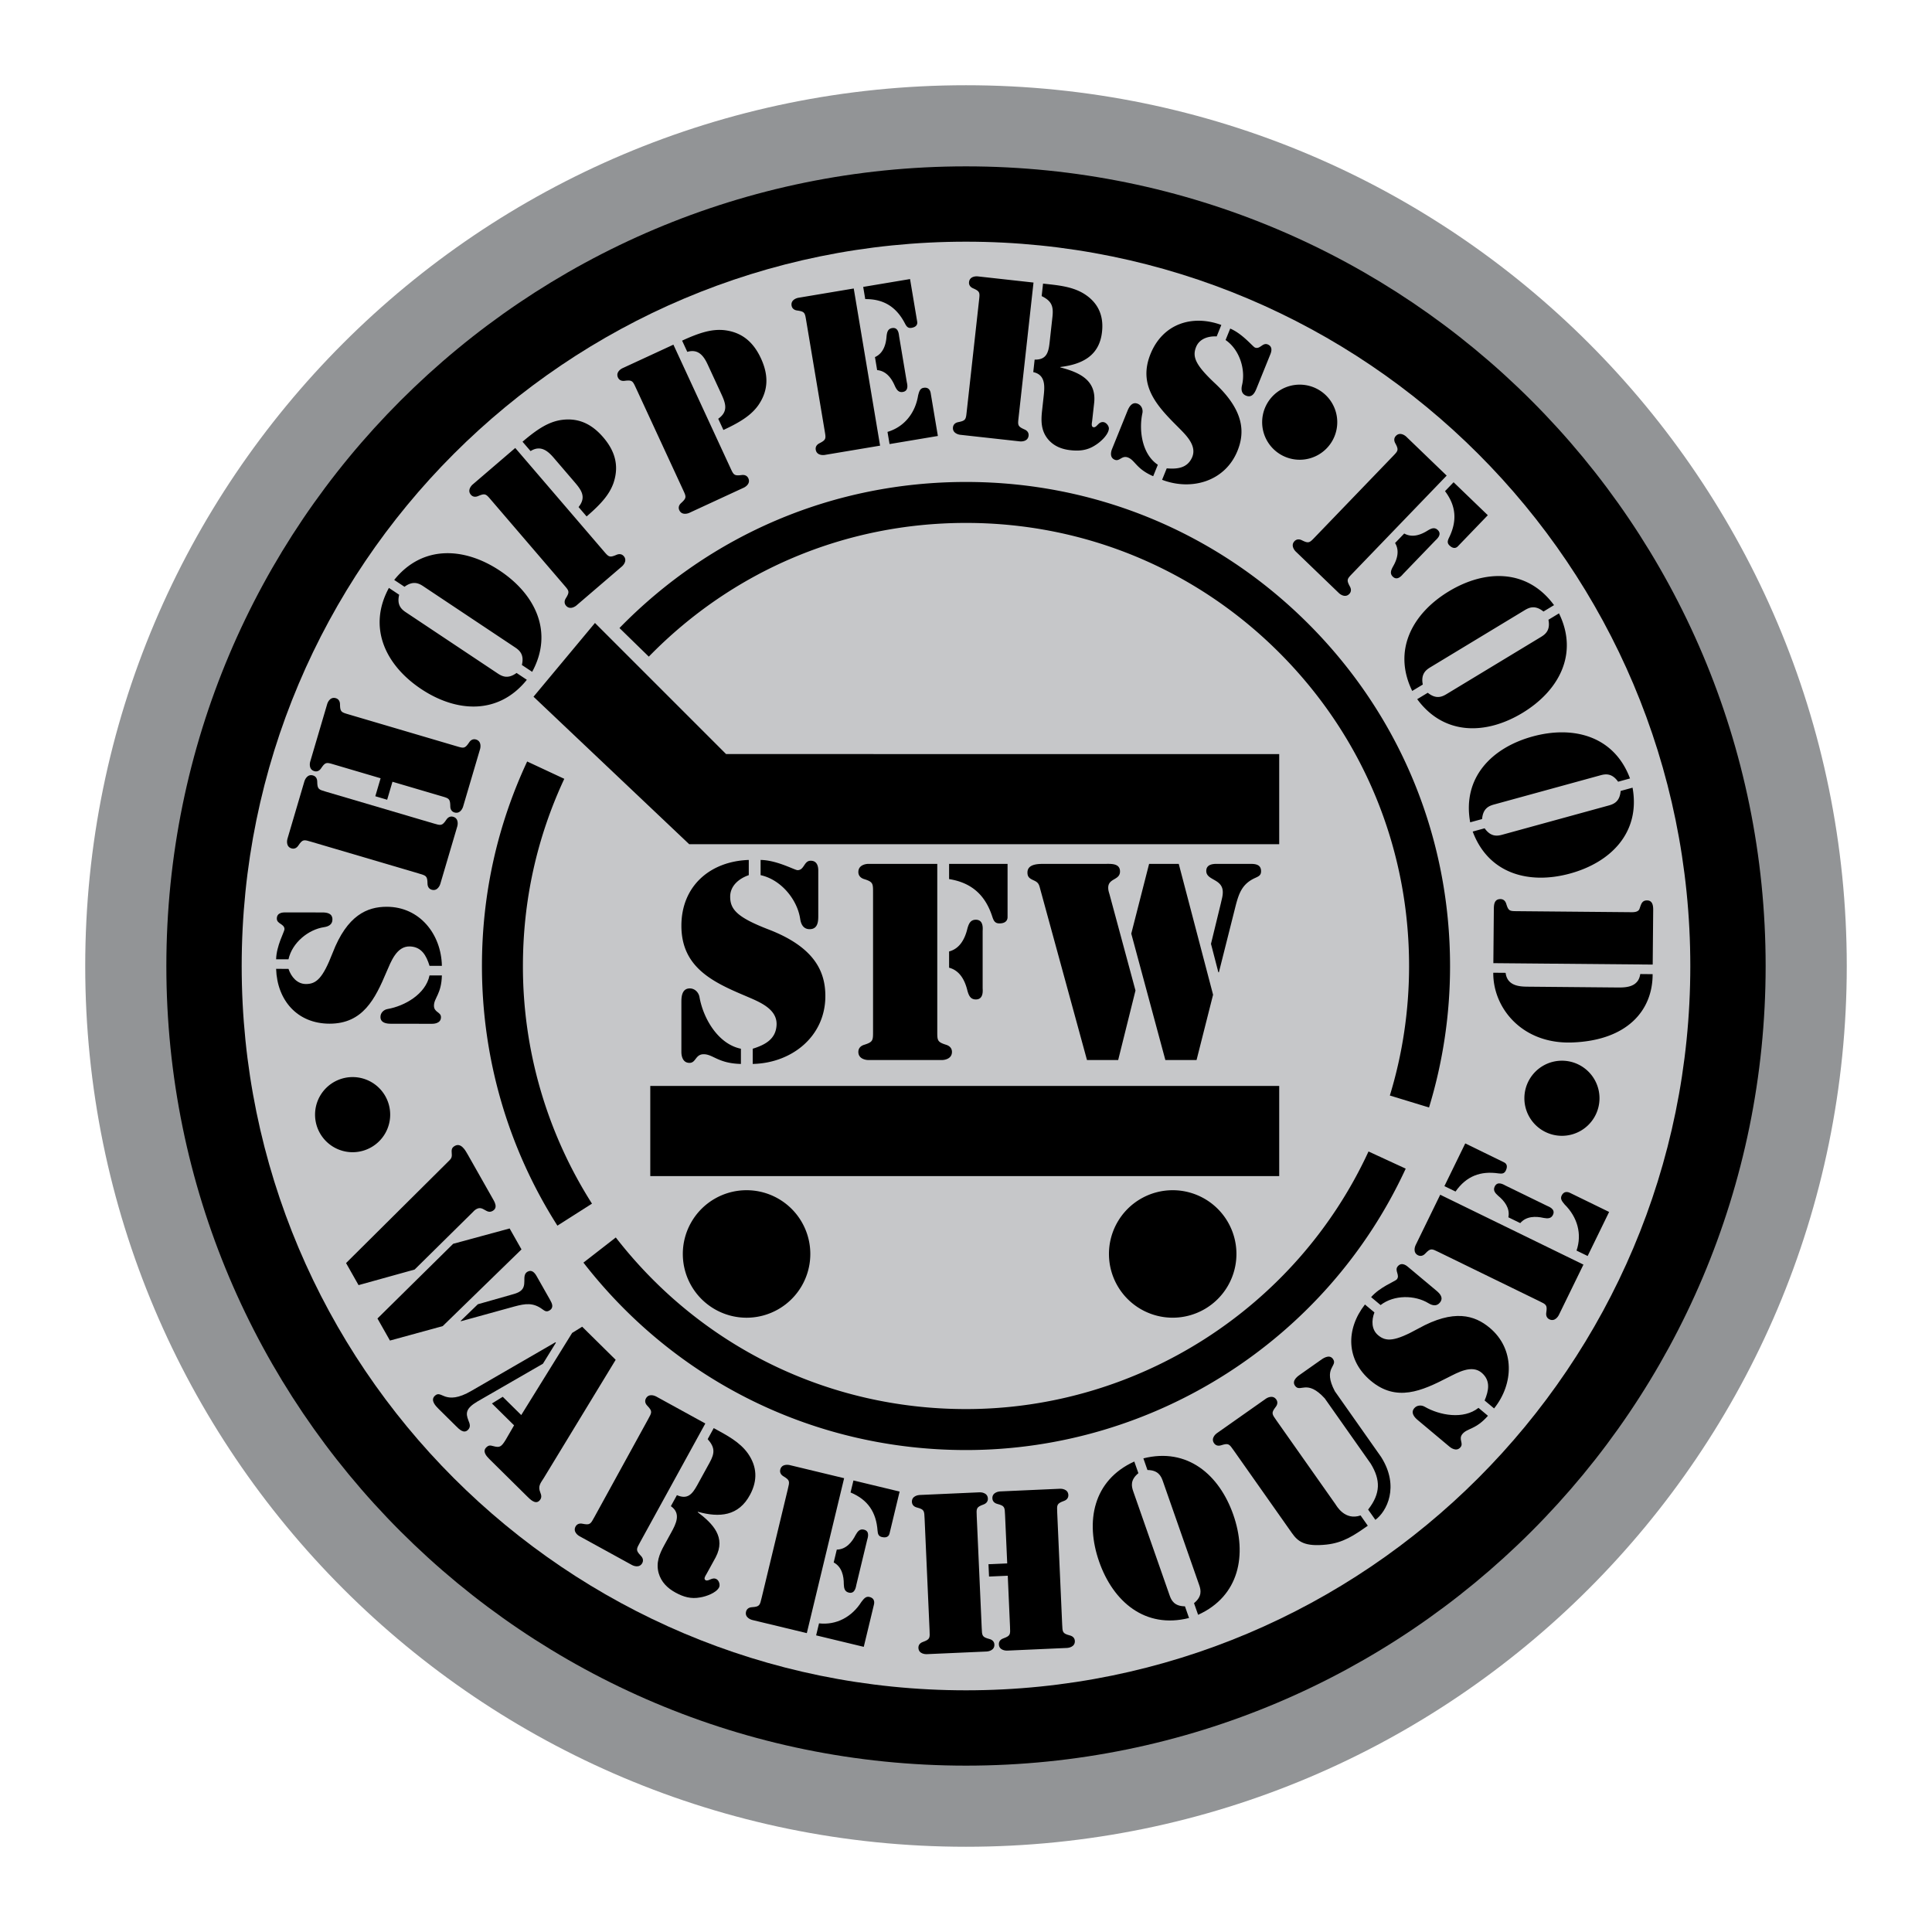 <svg xmlns="http://www.w3.org/2000/svg" width="2500" height="2500" viewBox="0 0 192.756 192.756"><g fill-rule="evenodd" clip-rule="evenodd"><path fill="#fff" d="M0 0h192.756v192.756H0V0z"/><path d="M96.377 8.504c-48.53 0-87.874 39.343-87.874 87.875 0 48.529 39.343 87.873 87.874 87.873 48.531 0 87.875-39.344 87.875-87.873 0-48.531-39.344-87.875-87.875-87.875z" fill="#929496"/><path d="M96.377 16.598c-44.061 0-79.78 35.719-79.78 79.781 0 44.061 35.719 79.779 79.78 79.779 44.062 0 79.781-35.719 79.781-79.779 0-44.062-35.719-79.781-79.781-79.781z"/><path d="M96.377 24.113c-39.91 0-72.264 32.355-72.264 72.266 0 39.91 32.354 72.264 72.264 72.264 39.912 0 72.265-32.354 72.265-72.264.001-39.911-32.353-72.266-72.265-72.266z" fill="#c6c7c9"/><path d="M35.773 128.217l-1.247-2.201 10.177-10.111c.299-.291.408-.402.367-.818-.027-.352-.029-.57.304-.758.61-.346 1.04.412 1.281.838l2.43 4.291c.23.406.653 1.023.061 1.357-.629.357-.934-.57-1.618-.182-.167.094-.256.193-.41.354l-5.751 5.676-5.594 1.554zM52.029 124.654l-7.858 7.651-5.265 1.443-1.247-2.201 7.553-7.453 5.633-1.53 1.184 2.09zM47.676 130.125l3.284-.932c.29-.092.554-.143.832-.299.962-.545.154-1.627.838-2.016.425-.24.719.105.908.439l1.352 2.387c.199.352.392.779-.088 1.051-.277.156-.436.051-.683-.127-.931-.693-1.714-.568-2.775-.285l-5.369 1.479-.002-.049 1.703-1.648zM54.168 136.059l-6.531 3.766c-1.153.684-1.196 1.15-.906 1.885.137.344.259.645-.04.947-.418.424-.887-.07-1.189-.369l-1.739-1.719c-.302-.299-.832-.852-.399-1.289.359-.363.601-.094 1.098.068.482.146 1.234.203 2.582-.588l8.374-4.844.045.045-1.295 2.098z"/><path d="M51.289 142.207l-2.208-2.182 1.078-.666 1.845 1.822 5.077-8.193 1.003-.621 3.342 3.301-7.175 11.799c-.328.512-.597.814-.353 1.414.122.301.184.57-.085.842-.403.408-.933-.145-1.22-.428l-3.765-3.721c-.302-.299-.711-.762-.322-1.156.239-.24.404-.227.706-.139.617.162.782.115 1.229-.609l.848-1.463zM64.66 141.602c.379-.689.458-.791-.081-1.355-.201-.207-.277-.467-.134-.727.297-.541.932-.24 1.007-.199l4.918 2.701-6.509 11.85c-.378.688-.458.789.081 1.354.201.207.277.467.134.729-.297.539-.933.238-1.007.197l-5.272-2.896c-.074-.039-.669-.414-.372-.955.144-.262.403-.336.687-.277.765.152.807.031 1.186-.658l5.362-9.764zM71.209 142.482l.093.051c1.211.666 2.499 1.324 3.319 2.479.91 1.301.981 2.672.222 4.1-1.14 2.162-3.067 2.316-5.213 1.719l-.021.037c1.525 1.154 2.842 2.508 1.795 4.504l-.9 1.639c-.092.168-.353.51-.11.643.298.164.65-.346 1.098-.1.242.133.387.576.243.836-.297.541-1.29.893-1.874.984-.92.174-1.672-.047-2.473-.486-.801-.439-1.416-1.045-1.675-1.939-.284-1.027.073-1.898.554-2.775l.696-1.266c.471-.857 1.025-1.912-.031-2.637l.604-1.1c1.057.459 1.525-.084 2.027-.996l1.238-2.254c.512-.932.552-1.492-.195-2.338l.603-1.101zM78.764 146.166l5.455 1.314-3.723 15.457-5.455-1.314c-.083-.02-.755-.227-.61-.824.07-.289.301-.432.589-.449.778-.053.787-.182.972-.947l2.608-10.826c.184-.766.234-.885-.434-1.285-.249-.148-.39-.379-.32-.668.143-.601.835-.478.918-.458zM85.149 147.705l4.607 1.109-1.01 4.195c-.025.104-.141.49-.761.342-.351-.086-.404-.316-.433-.652-.134-1.803-.944-3.068-2.693-3.795l.29-1.199zM83.486 154.605c.923-.018 1.509-.729 1.884-1.469.188-.326.392-.627.826-.523.641.154.358.873.318 1.039l-1.075 4.463c-.04.166-.116.934-.756.779-.434-.104-.479-.465-.497-.84.003-.83-.195-1.73-1.008-2.168l.308-1.281zM81.714 161.963c1.723.195 3.278-.633 4.234-2.15.219-.275.423-.576.795-.486.661.16.45.764.43.848l-.995 4.131-4.753-1.145.289-1.198zM97.945 162.41c.035.785.02.914.773 1.115.279.072.48.256.492.553.027.615-.67.689-.756.693l-6.009.266c-.084.004-.788-.006-.815-.623-.013-.297.169-.496.441-.594.733-.266.706-.393.671-1.178l-.495-11.127c-.035-.785-.02-.914-.773-1.113-.28-.074-.479-.256-.493-.553-.027-.617.672-.689.756-.693l6.01-.268c.084-.004.787.008.814.623.014.297-.17.496-.441.594-.734.268-.707.393-.672 1.18l.497 11.125z"/><path d="M100.545 157.211l-1.869.082-.055-1.23 1.869-.084-.215-4.82c-.035-.785-.02-.914-.773-1.113-.279-.074-.479-.256-.492-.553-.027-.615.672-.689.756-.693l6.01-.268c.084-.004.787.008.814.623.014.297-.17.498-.441.594-.732.268-.705.395-.67 1.18l.494 11.127c.035.785.02.912.773 1.113.279.072.479.256.492.553.027.615-.672.689-.758.693l-6.008.268c-.086.004-.787-.008-.814-.625-.014-.297.168-.496.441-.594.732-.266.705-.393.67-1.178l-.224-5.075zM113.578 146.98c-.824.672-.693 1.301-.518 1.803l3.635 10.395c.176.5.467 1.074 1.529 1.086l.406 1.164c-4.387 1.107-7.572-1.629-8.969-5.623-1.398-3.992-.611-8.119 3.508-9.988l.409 1.163zM119.127 159.947c.824-.67.693-1.301.518-1.803l-3.635-10.393c-.176-.502-.467-1.076-1.529-1.088l-.406-1.162c4.387-1.107 7.572 1.629 8.971 5.621 1.396 3.992.609 8.119-3.51 9.988l-.409-1.163zM132.172 139.518c-1.809-1.977-2.443-.516-2.969-1.264-.379-.539.357-1.006.549-1.141l1.98-1.395c.191-.135.879-.672 1.258-.133.527.748-1.062.854.189 3.221l4.613 6.553c1.881 2.965.547 5.463-.57 6.277l-.723-1.025c1.258-1.613 1.246-2.957.262-4.578l-4.589-6.515zM136.465 152.221c-1.373.967-2.445 1.697-4.109 1.881-2.176.232-2.85-.281-3.461-1.15l-5.801-8.236c-.453-.643-.51-.76-1.252-.523-.275.09-.541.045-.713-.199-.355-.504.193-.943.264-.992l4.918-3.463c.07-.049.668-.418 1.021.086.172.244.127.51-.051.738-.475.619-.383.711.07 1.355l5.887 8.357c.121.174.932 1.658 2.506 1.121l.721 1.025zM137.127 130.941c-.307.797-.301 1.717.369 2.275.797.668 1.654.639 4.027-.674 3.523-1.957 5.602-1.326 7.102-.07 2.525 2.113 2.412 5.594.441 8.047l-.945-.791c.41-.986.611-1.955-.258-2.738-1-.893-2.434-.041-3.43.455-2.584 1.33-5.107 2.459-7.668.316-2.477-2.072-2.508-5.148-.584-7.611l.946.791zM143.318 128.777c.375.314.727.721.332 1.193-.328.391-.76.279-1.127.055-1.355-.83-3.441-.857-4.781.182l-.945-.791c.875-1.012 2.408-1.586 2.559-1.766.355-.424-.26-.883.096-1.307.424-.504.949-.008 1.08.102l2.786 2.332zM141.461 141.691c-.344-.285-.744-.732-.363-1.189.273-.326.725-.336 1.043-.152 1.494.863 3.873 1.301 5.367.113l.945.791c-1.221 1.391-2.051 1.223-2.541 1.809-.438.521.143.924-.199 1.33-.424.506-1.025.002-1.107-.066l-3.145-2.636zM141.23 124.242l2.461-5.043 14.289 6.971-2.461 5.043c-.037.076-.383.688-.936.418-.268-.131-.355-.387-.312-.672.117-.771-.006-.809-.713-1.152l-10.012-4.883c-.707-.346-.812-.42-1.348.145-.197.211-.453.301-.721.17-.553-.272-.284-.921-.247-.997zM144.109 118.34l2.08-4.262 3.877 1.893c.096.047.449.242.17.816-.158.324-.396.326-.73.283-1.789-.26-3.199.258-4.287 1.809l-1.11-.539zM150.49 121.451c.182-.904-.387-1.631-1.027-2.156-.279-.254-.529-.518-.334-.92.289-.592.932-.16 1.084-.086l4.127 2.012c.152.076.887.314.598.908-.195.4-.557.365-.93.303-.809-.182-1.73-.182-2.332.518l-1.186-.579zM157.291 124.77c.564-1.641.092-3.338-1.186-4.6-.221-.273-.471-.537-.303-.881.299-.611.844-.273.92-.236l3.82 1.863-2.143 4.395-1.108-.541zM28.782 96.664c.275.809.87 1.51 1.741 1.512 1.042.002 1.68-.572 2.661-3.101 1.45-3.761 3.449-4.609 5.404-4.606 3.295.003 5.439 2.749 5.499 5.895l-1.232-.002c-.318-1.02-.785-1.892-1.954-1.936-1.339-.044-1.894 1.528-2.341 2.547-1.13 2.678-2.345 5.164-5.682 5.16-3.231-.004-5.227-2.346-5.33-5.471l1.234.002zM32.147 91.035c.489.001 1.02.086 1.02.703 0 .51-.405.701-.83.764-1.573.232-3.19 1.548-3.554 3.206l-1.233-.001c.023-1.339.832-2.763.833-2.997.001-.552-.765-.511-.764-1.063.001-.659.724-.615.894-.615l3.634.003zM39 102.139c-.447 0-1.042-.086-1.041-.68 0-.426.341-.723.702-.787 1.701-.295 3.807-1.482 4.192-3.354l1.233.002c-.044 1.85-.789 2.252-.79 3.018-.001.68.701.617.7 1.148 0 .66-.787.658-.894.658L39 102.139zM43.229 82.145c.755.223.871.279 1.306-.368.16-.241.397-.371.683-.286.591.174.434.859.41.94l-1.702 5.77c-.024.082-.263.743-.854.568-.286-.084-.415-.322-.419-.611-.013-.78-.142-.795-.896-1.018l-10.684-3.15c-.754-.223-.871-.279-1.306.368-.16.241-.397.37-.683.286-.591-.174-.434-.859-.41-.941l1.702-5.77c.024-.082.263-.742.854-.567.286.084.415.321.419.61.013.78.142.796.896 1.019l10.684 3.15z"/><path d="M39.156 77.996l-.529 1.794-1.183-.349.529-1.794-4.628-1.365c-.754-.223-.871-.279-1.306.368-.16.241-.397.371-.682.286-.592-.174-.434-.859-.41-.94l1.702-5.77c.024-.082.263-.743.854-.568.285.084.415.321.418.61.014.78.143.796.896 1.018l10.684 3.151c.755.223.871.279 1.306-.369.16-.241.397-.37.683-.286.592.174.434.859.41.94l-1.702 5.77c-.024.082-.263.743-.854.568-.285-.084-.415-.321-.418-.61-.013-.78-.142-.796-.896-1.018l-4.874-1.436zM39.826 59.339c-.253 1.032.23 1.456.673 1.751l9.163 6.104c.443.294 1.02.577 1.875-.054l1.026.684c-2.834 3.526-7.026 3.263-10.546.917-3.521-2.345-5.378-6.111-3.216-10.086l1.025.684zM52.067 66.345c.253-1.032-.23-1.456-.672-1.751l-9.164-6.104c-.442-.295-1.02-.578-1.874.054l-1.026-.684c2.834-3.526 7.026-3.263 10.547-.917 3.52 2.345 5.378 6.112 3.216 10.086l-1.027-.684zM52.132 44.071c1.533-1.315 2.575-1.929 3.707-2.144 1.803-.314 3.184.35 4.347 1.705s1.608 2.821 1.023 4.556c-.385 1.086-1.149 2.022-2.683 3.337l-.803-.936c.8-.994.28-1.697-.397-2.488l-2.09-2.437c-.622-.726-1.335-1.263-2.301-.659l-.803-.934zM49.003 49.891c-.513-.597-.579-.708-1.296-.4-.265.115-.535.095-.729-.131-.401-.468.103-.957.168-1.012l4.26-3.654 8.802 10.262c.512.597.579.708 1.296.401.265-.115.535-.095.729.131.401.467-.104.957-.168 1.012l-4.566 3.916c-.065.056-.625.48-1.026.012-.193-.226-.173-.496-.019-.74.413-.662.313-.745-.199-1.341l-7.252-8.456zM68.054 33.986c1.833-.847 3.002-1.154 4.15-1.052 1.82.189 2.968 1.203 3.717 2.824.749 1.621.779 3.152-.256 4.661-.666.94-1.657 1.633-3.49 2.48l-.517-1.119c1.041-.738.732-1.556.295-2.501l-1.347-2.913c-.401-.868-.941-1.579-2.034-1.26l-.518-1.12zM63.459 38.733c-.33-.714-.364-.838-1.138-.739-.286.039-.54-.054-.665-.324-.259-.56.36-.893.437-.928l5.093-2.355 5.673 12.27c.33.713.364.838 1.137.738.287-.039.541.055.666.324.259.56-.36.893-.438.928l-5.459 2.524c-.077.036-.731.292-.99-.268-.125-.27-.032-.524.184-.717.577-.524.504-.632.174-1.345l-4.674-10.108zM79.644 29.711l5.534-.928 2.628 15.68-5.534.927c-.084.015-.783.088-.885-.52-.049-.293.108-.514.367-.644.695-.354.653-.476.522-1.251l-1.841-10.984c-.13-.776-.13-.905-.902-1.013-.287-.038-.507-.195-.557-.489-.101-.606.584-.764.668-.778zM86.122 28.625l4.674-.783.713 4.255c.018.105.063.507-.565.612-.356.06-.496-.132-.653-.429-.83-1.607-2.071-2.455-3.965-2.439l-.204-1.216zM87.295 35.627c.841-.378 1.103-1.262 1.158-2.091.045-.374.114-.73.555-.804.649-.108.671.664.699.831l.759 4.528c.028.167.259.904-.391 1.014-.44.074-.622-.241-.787-.58-.322-.765-.857-1.516-1.776-1.599l-.217-1.299zM88.546 43.09c1.663-.495 2.769-1.865 3.054-3.637.094-.339.164-.696.541-.759.671-.113.713.527.728.611l.703 4.192-4.821.808-.205-1.215zM97.676 29.984c.086-.781.121-.906-.594-1.22-.264-.115-.434-.327-.401-.622.068-.613.771-.578.854-.569l5.578.617-1.486 13.438c-.086.782-.121.906.592 1.22.266.115.436.326.402.622-.068.613-.77.578-.855.568l-5.978-.661c-.085-.009-.777-.128-.71-.742.033-.295.244-.465.528-.519.765-.15.758-.28.844-1.062l1.226-11.07zM104.064 28.295l.105.012c1.373.152 2.814.269 4.014 1.021 1.34.854 1.93 2.096 1.773 3.704-.227 2.435-1.949 3.313-4.16 3.582l-.006.042c1.85.482 3.586 1.23 3.381 3.475l-.207 1.859c-.02.19-.131.606.145.636.338.038.469-.568.977-.512.273.03.576.385.545.681-.068.613-.852 1.317-1.357 1.625-.783.512-1.562.597-2.471.497s-1.707-.424-2.289-1.151c-.656-.842-.658-1.784-.549-2.777l.158-1.437c.107-.972.219-2.158-1.035-2.425l.137-1.247c1.152.021 1.379-.661 1.492-1.696l.283-2.556c.117-1.057-.059-1.589-1.074-2.086l.138-1.247zM121.389 33.565c-.852-.047-1.727.241-2.053 1.049-.391.965-.098 1.772 1.879 3.627 2.945 2.751 2.984 4.922 2.25 6.735-1.236 3.054-4.584 4.015-7.523 2.894l.463-1.143c1.064.087 2.049-.02 2.527-1.087.541-1.226-.709-2.328-1.488-3.125-2.059-2.049-3.91-4.105-2.658-7.198 1.213-2.995 4.131-3.97 7.066-2.896l-.463 1.144zM125.35 38.792c-.184.454-.461.914-1.033.683-.473-.191-.498-.638-.398-1.056.373-1.545-.242-3.537-1.643-4.495l.463-1.143c1.232.522 2.25 1.805 2.467 1.893.512.207.76-.518 1.271-.311.611.247.301.901.236 1.059l-1.363 3.37zM112.488 40.992c.168-.414.471-.934 1.021-.71.395.16.543.587.467.945-.363 1.688-.049 4.085 1.541 5.142l-.463 1.143c-1.697-.733-1.793-1.575-2.502-1.862-.631-.255-.836.419-1.328.22-.609-.247-.314-.977-.275-1.075l1.539-3.803zM138.934 45.553c.545-.566.648-.644.275-1.328-.141-.253-.145-.523.062-.738.426-.444.961.012 1.023.071l4.041 3.893-9.379 9.738c-.545.567-.648.644-.275 1.329.141.253.146.523-.061.738-.428.444-.963-.012-1.023-.071l-4.334-4.173c-.061-.059-.537-.577-.109-1.02.207-.215.477-.22.736-.089.697.348.77.241 1.316-.326l7.728-8.024zM145.025 48.114l3.414 3.289-2.992 3.108c-.074.077-.371.353-.83-.089-.26-.251-.189-.478-.045-.781.797-1.624.738-3.126-.402-4.638l.855-.889zM140.1 53.228c.807.451 1.672.134 2.371-.315.326-.187.654-.343.975-.033.475.457-.133.935-.25 1.057l-3.186 3.307c-.117.123-.572.748-1.047.291-.32-.31-.178-.644-.002-.978.422-.715.705-1.592.225-2.379l.914-.95zM153.992 61.014c-.826-.668-1.416-.41-1.871-.136l-9.42 5.7c-.453.275-.955.678-.748 1.72l-1.055.638c-1.986-4.064.033-7.747 3.652-9.936s7.818-2.271 10.496 1.375l-1.054.639zM142.449 69.117c.826.667 1.416.41 1.871.135l9.418-5.7c.455-.275.957-.678.75-1.719l1.053-.638c1.988 4.064-.031 7.746-3.65 9.936-3.619 2.189-7.818 2.271-10.496-1.375l1.054-.639zM161.439 77.992c-.613-.868-1.252-.781-1.764-.64l-10.617 2.914c-.512.141-1.105.392-1.189 1.451l-1.188.326c-.805-4.452 2.145-7.443 6.223-8.563 4.078-1.119 8.141-.052 9.723 4.186l-1.188.326zM148.123 82.639c.613.868 1.25.781 1.762.64l10.617-2.915c.514-.141 1.105-.391 1.189-1.451l1.189-.326c.803 4.453-2.145 7.443-6.225 8.563-4.078 1.12-8.141.053-9.723-4.186l1.191-.325zM164.883 97.193c.01 3.613-2.525 6.609-8.012 6.814-4.996.189-7.918-3.43-7.887-6.957l1.232.01c.158 1.299 1.369 1.373 2.176 1.381l9.055.082c.809.006 2.02-.047 2.201-1.342l1.235.012zM148.992 96.094l.049-5.398c.004-.468.051-.999.668-.993.297.002.486.195.57.473.227.746.354.726 1.141.733l11.137.1c.318.003.893.051 1.023-.353.152-.423.221-.827.752-.822.553.005.611.537.607.962l-.049 5.44-15.898-.142zM64.732 65.513c8.392-8.603 19.631-13.341 31.646-13.341 11.808 0 22.91 4.599 31.257 12.948 8.352 8.35 12.949 19.451 12.949 31.259 0 4.402-.646 8.75-1.918 12.922l3.908 1.193a48.253 48.253 0 0 0 2.098-14.115c0-12.9-5.023-25.028-14.145-34.149-9.123-9.122-21.25-14.145-34.15-14.145-13.126 0-25.404 5.176-34.572 14.574l2.927 2.854zM136.537 114.883c-7.207 15.613-22.971 25.701-40.16 25.701-13.756 0-26.49-6.24-34.938-17.121l-3.229 2.508c9.227 11.885 23.139 18.701 38.167 18.701 18.779 0 35.998-11.021 43.871-28.076l-3.711-1.713zM59.062 120.088a44.062 44.062 0 0 1-6.89-23.709c0-6.527 1.389-12.811 4.127-18.676l-3.704-1.729c-2.993 6.412-4.511 13.276-4.511 20.406 0 9.211 2.604 18.17 7.529 25.904l3.449-2.196z"/><path d="M53.228 69.512l15.534 14.716h58.865v-8.994H72.441L59.36 62.153l-6.132 7.359zM64.878 117.34h62.749v-8.994H64.878v8.994zM74.485 118.748a6.36 6.36 0 1 0 0 12.72 6.36 6.36 0 0 0 0-12.72zM117 118.748a6.359 6.359 0 1 0 0 12.718 6.359 6.359 0 0 0 0-12.718zM35.241 107.461a3.748 3.748 0 1 0 .003 7.495 3.748 3.748 0 0 0-.003-7.495zM129.672 38.376a3.746 3.746 0 1 0 0 7.493 3.746 3.746 0 0 0 0-7.493zM155.834 105.826a3.747 3.747 0 1 0 .002 7.494 3.747 3.747 0 0 0-.002-7.494zM74.707 87.314c-.994.34-1.857 1.073-1.857 2.145 0 1.282.707 2.067 3.819 3.27 4.631 1.779 5.677 4.237 5.677 6.646 0 4.055-3.375 6.697-7.247 6.775v-1.518c1.256-.393 2.329-.969 2.381-2.406.052-1.648-1.884-2.328-3.14-2.879-3.296-1.387-6.357-2.877-6.357-6.984 0-3.976 2.877-6.436 6.723-6.566v1.517h.001zM81.639 91.448c0 .602-.104 1.256-.863 1.256-.628 0-.863-.497-.941-1.021-.288-1.936-1.91-3.924-3.95-4.369v-1.518c1.648.026 3.4 1.02 3.688 1.02.68 0 .628-.941 1.308-.941.811 0 .758.89.758 1.099v4.474zM67.983 99.898c0-.551.104-1.283.837-1.283.523 0 .89.42.968.863.366 2.094 1.831 4.684 4.133 5.154v1.518c-2.276-.053-2.773-.969-3.715-.969-.837 0-.759.863-1.413.863-.811 0-.811-.967-.811-1.098v-5.048h.001zM87.104 89.12c0-.968.026-1.125-.89-1.413-.34-.104-.576-.34-.576-.706 0-.759.863-.811.968-.811h6.906v16.639c0 .967-.026 1.125.889 1.412.34.105.576.34.576.707 0 .758-.863.811-.968.811h-7.403c-.105 0-.968-.053-.968-.811 0-.367.235-.602.576-.707.916-.287.89-.445.89-1.412V89.12zM94.691 86.189h5.834V91.5c0 .13-.027.628-.812.628-.443 0-.574-.262-.705-.654-.68-2.119-2.015-3.401-4.317-3.768v-1.517zM94.691 94.927c1.099-.288 1.596-1.308 1.831-2.302.131-.445.288-.863.837-.863.811 0 .68.942.68 1.151v5.65c0 .211.131 1.152-.68 1.152-.549 0-.707-.42-.837-.863-.235-.994-.732-2.016-1.831-2.303v-1.622zM111.561 105.758h-3.113l-4.658-17.031c-.129-.497-.182-.68-.652-.89-.393-.183-.629-.314-.629-.785 0-.863 1.072-.863 1.674-.863h6.07c.574 0 1.49-.079 1.49.758 0 .89-1.176.654-1.176 1.622 0 .236.051.393.129.654l2.592 9.6-1.727 6.935zM117.604 86.189l3.425 13.055-1.648 6.514h-3.113l-3.401-12.61 1.779-6.959h2.958zM120.82 94.168l.994-4.081c.078-.366.184-.68.184-1.073 0-1.36-1.648-1.151-1.648-2.119 0-.601.549-.706 1.02-.706h3.375c.498 0 1.072.052 1.072.732 0 .393-.209.497-.549.654-1.309.576-1.648 1.492-1.988 2.799l-1.674 6.645-.053-.025-.733-2.826z"/></g></svg>